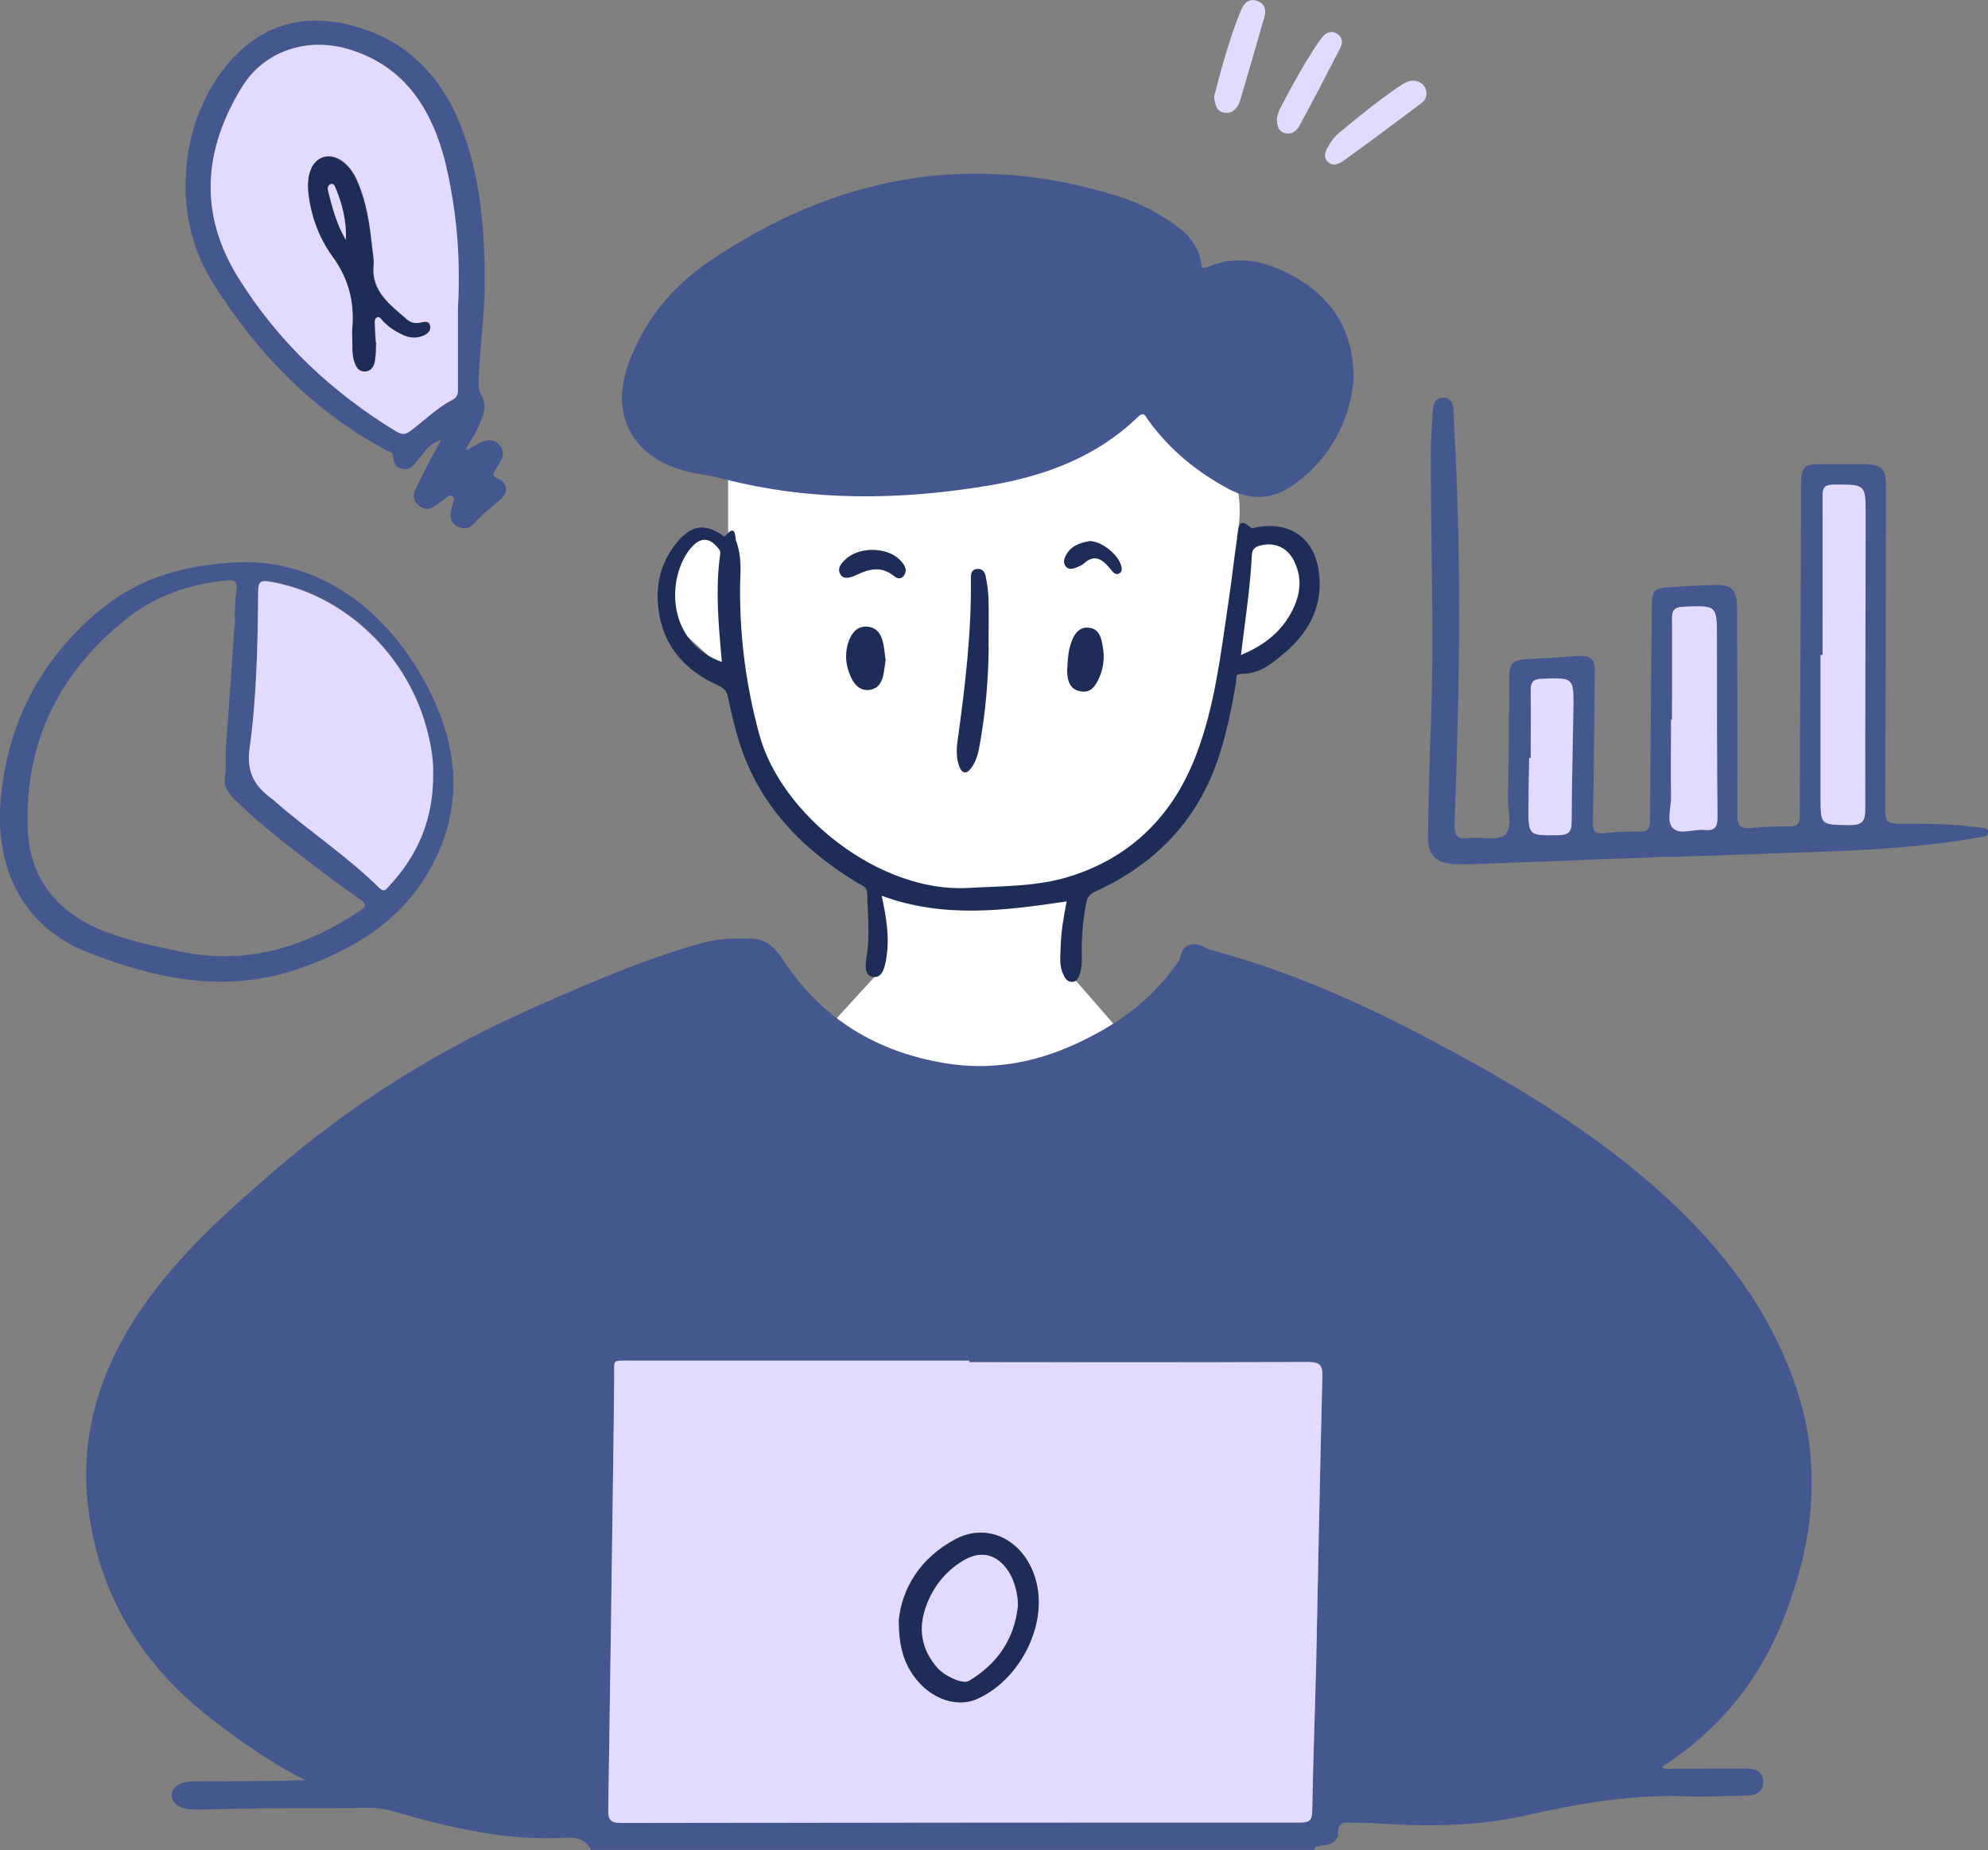 <svg xmlns="http://www.w3.org/2000/svg" width="72" height="67" viewBox="0 0 72 67" fill="none"><rect x="0" y="0" width="72" height="67" fill="#808080" stroke="none"/><g clip-path="url(#clip0_527_413)"><path fill-rule="evenodd" clip-rule="evenodd" d="M31.349 31.465L32.005 35.01L28.768 38.546L39.916 41.022L40.995 37.839L38.837 35.364L39.023 31.848L41.449 30.699L43.58 27.547C44.971 21.805 47.705 23.649 47.419 21.506C47.067 18.864 44.788 19.483 44.793 19.46C45.33 16.908 43.728 15.441 42.191 14.034C41.226 13.15 40.286 12.29 39.916 11.199L31.286 14.499V17.328H26.37V19.467H25.103L24.367 20.685V22.572L26.73 24.714L27.924 28.63L31.349 31.465Z" fill="white"></path><path fill-rule="evenodd" clip-rule="evenodd" d="M21.425 67C21.231 66.66 20.965 66.519 20.555 66.54C18.376 66.682 16.297 66.18 14.233 65.585C13.938 65.501 13.651 65.458 13.341 65.465C11.364 65.486 9.386 65.451 7.415 65.522C7.278 65.522 7.142 65.529 7.005 65.522C6.538 65.522 6.228 65.317 6.221 65.005C6.214 64.716 6.516 64.503 7.005 64.503C8.35 64.496 9.695 64.503 11.054 64.461C9.839 63.839 8.738 63.082 7.674 62.254C5.193 60.344 3.654 57.869 3.222 54.807C2.834 52.091 3.589 49.608 5.157 47.345C6.466 45.449 8.163 43.922 9.904 42.422C12.737 39.968 15.895 38.002 19.325 36.488C21.325 35.604 23.331 34.727 25.453 34.14C26.05 33.977 26.647 33.97 27.258 33.992C27.819 34.013 28.136 34.409 28.387 34.798C29.775 36.891 31.746 38.087 34.22 38.497C35.86 38.773 37.435 38.497 38.938 37.811C40.405 37.139 41.685 36.248 42.606 34.911C42.627 34.876 42.671 34.847 42.692 34.805C42.807 34.586 42.764 34.274 43.131 34.204C43.44 34.14 43.642 34.338 43.893 34.409C46.605 35.137 49.158 36.255 51.632 37.556C54.351 38.985 56.997 40.534 59.364 42.5C61.91 44.622 63.995 47.09 65.052 50.245C66.031 53.152 65.664 56.023 64.513 58.817C63.628 60.967 62.19 62.693 60.191 63.98C60.327 64.093 60.464 64.044 60.586 64.044C61.456 64.044 62.319 64.037 63.182 64.037C63.528 64.037 63.859 64.114 63.859 64.525C63.859 64.928 63.556 65.02 63.197 65.02C62.528 65.02 61.859 65.076 61.19 65.048C59.162 64.956 57.206 65.302 55.235 65.741C53.444 66.144 51.596 66.144 49.755 66.017C49.532 66.003 49.302 66.003 49.072 66.003C48.777 66.003 48.431 65.89 48.46 66.42C48.468 66.618 48.237 66.795 47.971 66.816C47.827 66.83 47.662 66.816 47.583 66.986H21.425V67ZM35.105 49.325V49.269C31.012 49.269 26.927 49.269 22.842 49.269C22.145 49.269 22.252 49.205 22.245 49.877C22.238 50.888 22.224 51.907 22.209 52.925C22.152 57.141 22.094 61.356 22.029 65.564C22.029 65.918 22.145 66.01 22.504 66.01C30.696 65.996 38.888 65.989 47.072 65.996C47.396 65.996 47.518 65.939 47.525 65.585C47.554 63.796 47.626 62 47.669 60.21C47.741 56.759 47.806 53.307 47.892 49.863C47.907 49.438 47.82 49.311 47.367 49.318C43.282 49.339 39.19 49.325 35.105 49.325Z" fill="#44578E"></path><path fill-rule="evenodd" clip-rule="evenodd" d="M49.029 13.707C48.899 15.199 48.216 16.6 46.799 17.59C46.087 18.085 45.303 18.127 44.519 17.717C43.354 17.095 42.354 16.281 41.585 15.213C41.484 15.079 41.441 14.874 41.203 15.107C39.715 16.543 37.852 17.236 35.845 17.576C32.609 18.12 29.38 18.163 26.179 17.335C25.712 17.215 25.223 17.165 24.755 17.038C22.878 16.501 22.108 15.015 22.749 13.205C23.31 11.627 24.345 10.368 25.726 9.442C30.271 6.365 35.191 5.432 40.52 7.115C41.29 7.356 42.002 7.73 42.649 8.211C43.088 8.537 43.404 8.947 43.498 9.492C43.519 9.626 43.512 9.767 43.735 9.668C44.922 9.166 46.015 9.506 47.022 10.107C48.295 10.871 49.014 12.002 49.029 13.707Z" fill="#44578E"></path><path fill-rule="evenodd" clip-rule="evenodd" d="M60.421 31.021C58.278 31.106 56.142 31.184 53.998 31.268C53.559 31.283 53.114 31.304 52.675 31.29C52.006 31.262 51.704 30.95 51.718 30.3C51.74 28.97 51.769 27.64 51.819 26.311C51.949 23.036 51.819 19.768 51.819 16.494C51.819 15.956 51.862 15.418 51.891 14.881C51.905 14.648 51.97 14.407 52.258 14.4C52.553 14.393 52.632 14.633 52.639 14.867C52.689 15.807 52.732 16.748 52.768 17.689C52.912 21.72 52.833 25.759 52.682 29.79C52.668 30.222 52.74 30.42 53.229 30.349C53.66 30.285 54.221 30.483 54.509 30.222C54.797 29.953 54.61 29.401 54.617 28.977C54.645 27.471 54.653 25.957 54.66 24.45C54.66 24.076 54.818 23.899 55.199 23.878C55.883 23.842 56.559 23.793 57.249 23.75C57.616 23.729 57.767 23.92 57.76 24.274C57.738 26.098 57.731 27.916 57.688 29.741C57.681 30.102 57.774 30.208 58.134 30.165C58.544 30.123 58.954 30.109 59.364 30.116C59.68 30.123 59.759 30.01 59.759 29.705C59.773 27.166 59.802 24.627 59.824 22.088C59.824 21.346 59.874 21.296 60.608 21.253C61.09 21.225 61.579 21.197 62.061 21.183C62.715 21.162 62.909 21.338 62.909 21.982C62.924 24.493 62.938 27.004 62.924 29.515C62.924 29.925 63.046 30.024 63.434 29.981C63.887 29.932 64.348 29.925 64.801 29.925C65.096 29.925 65.189 29.833 65.182 29.536C65.182 27.86 65.196 26.19 65.204 24.514C65.218 22.166 65.225 19.818 65.232 17.477C65.232 16.939 65.362 16.805 65.894 16.805C66.397 16.805 66.901 16.805 67.397 16.805C68.167 16.805 68.311 16.939 68.303 17.682C68.296 21.565 68.296 25.448 68.275 29.338C68.275 29.734 68.368 29.833 68.764 29.826C69.72 29.826 70.677 29.826 71.633 29.96C71.77 29.981 72 29.946 72 30.13C72 30.307 71.784 30.3 71.64 30.328C69.871 30.639 68.088 30.759 66.297 30.83C64.341 30.901 62.377 30.964 60.421 31.035V31.021ZM66.009 23.722H65.93V28.878C65.93 29.889 65.93 29.861 66.98 29.882C67.462 29.889 67.548 29.72 67.548 29.288C67.548 25.752 67.555 22.215 67.562 18.672C67.562 17.54 67.562 17.547 66.426 17.555C66.124 17.555 66.002 17.625 66.002 17.951C66.016 19.874 66.002 21.798 66.002 23.729L66.009 23.722ZM60.557 26.063H60.514C60.514 27.004 60.507 27.944 60.514 28.885C60.514 29.267 60.334 29.762 60.593 30.003C60.845 30.236 61.349 30.017 61.737 30.059C62.111 30.102 62.197 29.939 62.197 29.592C62.176 27.428 62.183 25.264 62.176 23.099C62.176 21.918 62.176 21.925 60.967 21.975C60.644 21.989 60.55 22.095 60.55 22.399C60.565 23.623 60.55 24.846 60.55 26.07L60.557 26.063ZM55.437 27.449H55.386V27.584C55.379 28.121 55.372 28.659 55.365 29.196C55.358 30.264 55.358 30.257 56.444 30.243C56.789 30.243 56.925 30.151 56.925 29.783C56.925 28.411 56.969 27.039 56.99 25.674C57.005 24.528 56.997 24.535 55.861 24.578C55.552 24.592 55.437 24.684 55.444 24.995C55.465 25.815 55.444 26.636 55.444 27.449H55.437Z" fill="#44578E"></path><path fill-rule="evenodd" clip-rule="evenodd" d="M9.105 20.355C11.687 20.461 13.953 22.039 15.42 24.755C16.578 26.898 16.83 29.14 15.636 31.367C14.607 33.277 12.881 34.359 10.853 35.067C8.199 35.993 5.66 35.456 3.186 34.487C0.921 33.602 -0.208 31.558 0.029 28.92C0.281 26.148 1.496 23.828 3.675 22.046C5.02 20.949 6.761 20.362 9.098 20.355H9.105ZM8.523 22.364C8.523 22.364 8.508 22.364 8.494 22.364C8.516 22.017 8.523 21.678 8.566 21.338C8.602 21.041 8.494 20.985 8.213 21.013C6.897 21.147 5.675 21.551 4.646 22.357C2.143 24.316 0.878 26.89 1.007 30.045C1.079 31.735 1.985 32.959 3.589 33.645C4.502 34.034 5.466 34.225 6.43 34.437C8.861 34.975 11.018 34.324 13.025 32.987C13.298 32.803 13.277 32.725 13.011 32.542C12.263 32.025 11.543 31.481 10.824 30.922C10.047 30.321 9.278 29.712 8.58 29.026C8.343 28.793 8.084 28.531 8.142 28.178C8.206 27.789 8.156 27.407 8.185 27.018C8.3 25.469 8.408 23.92 8.516 22.371L8.523 22.364ZM15.686 28.015C15.708 27.57 15.621 27.039 15.492 26.516C14.816 23.736 12.486 21.508 9.796 21.048C9.443 20.985 9.35 21.048 9.35 21.402C9.335 23.297 9.3 25.2 9.041 27.074C8.918 27.937 9.206 28.418 9.81 28.878C9.846 28.906 9.882 28.934 9.918 28.963C11.162 30.052 12.565 30.964 13.737 32.131C13.917 32.308 13.989 32.181 14.089 32.068C15.139 30.943 15.7 29.635 15.686 27.994V28.015Z" fill="#44578E"></path><path fill-rule="evenodd" clip-rule="evenodd" d="M38.622 32.641C36.363 32.98 34.155 33.256 31.933 32.436C32.098 33.206 32.221 33.928 32.105 34.663C32.055 34.982 31.976 35.413 31.638 35.378C31.264 35.335 31.35 34.876 31.393 34.586C31.509 33.836 31.422 33.093 31.408 32.351C31.408 32.103 31.221 32.068 31.077 31.983C29.049 30.752 27.481 29.147 26.769 26.855C26.604 26.325 26.481 25.787 26.366 25.25C26.323 25.038 26.244 24.931 26.035 24.832C24.806 24.281 24 23.39 23.842 22.024C23.734 21.105 23.964 20.27 24.583 19.563C25.057 19.026 25.518 18.969 26.1 19.337C26.165 19.372 26.222 19.471 26.287 19.393C26.661 18.941 26.618 19.471 26.654 19.57C26.819 19.995 26.834 20.44 26.812 20.893C26.755 22.831 26.992 24.733 27.503 26.608C28.287 29.493 31.839 32.33 35.054 32.153C36.298 32.082 37.557 32.11 38.751 31.735C40.995 31.028 42.484 29.507 43.311 27.364C44.001 25.575 44.21 23.68 44.49 21.805C44.613 20.992 44.699 20.178 44.821 19.365C44.857 19.125 44.85 18.707 45.289 19.096C45.361 19.16 45.425 19.11 45.497 19.096C46.706 18.863 47.59 19.471 47.763 20.681C47.928 21.862 47.468 22.824 46.583 23.588C46.123 23.984 45.648 24.408 44.965 24.401C44.728 24.401 44.785 24.606 44.764 24.733C44.605 25.646 44.426 26.551 44.131 27.435C43.376 29.691 41.865 31.283 39.686 32.273C39.463 32.372 39.377 32.492 39.334 32.718C39.218 33.341 39.161 33.963 39.182 34.593C39.182 34.819 39.182 35.038 39.111 35.258C39.06 35.399 39.01 35.555 38.823 35.555C38.643 35.555 38.571 35.413 38.507 35.279C38.355 34.968 38.406 34.635 38.413 34.303C38.427 33.765 38.514 33.235 38.629 32.655L38.622 32.641ZM44.936 23.722C45.706 23.404 46.295 22.965 46.684 22.322C47.065 21.692 47.216 21.02 46.871 20.32C46.633 19.832 46.18 19.627 45.67 19.747C45.476 19.79 45.346 19.874 45.339 20.101C45.281 21.289 45.094 22.47 44.943 23.729L44.936 23.722ZM26.143 23.97C26.028 22.654 25.899 21.353 26.086 20.044C26.1 19.938 26.035 19.881 25.978 19.811C25.647 19.422 25.302 19.457 24.942 19.945C24.144 21.034 24.173 23.262 26.143 23.97Z" fill="#1E2D58"></path><path fill-rule="evenodd" clip-rule="evenodd" d="M16.916 16.288C17.103 16.189 17.275 16.083 17.47 15.998C17.693 15.906 17.923 15.914 18.095 16.119C18.254 16.296 18.239 16.501 18.131 16.706C18.081 16.798 18.023 16.883 17.966 16.974C17.872 17.123 17.793 17.222 18.045 17.335C18.397 17.505 18.419 17.837 18.11 18.099C17.779 18.382 17.434 18.644 17.146 18.976C16.995 19.146 16.779 19.174 16.563 19.061C16.369 18.955 16.297 18.778 16.319 18.573C16.333 18.474 16.355 18.368 16.391 18.269C16.42 18.163 16.477 18.035 16.391 17.972C16.268 17.873 16.182 18.028 16.089 18.085C15.801 18.262 15.535 18.608 15.168 18.304C14.809 18.007 15.082 17.668 15.219 17.37C15.434 16.918 15.686 16.479 15.981 15.921C15.521 16.083 15.362 16.395 15.154 16.635C15.003 16.805 14.888 17.017 14.614 16.982C14.334 16.946 14.24 16.762 14.24 16.508C14.24 16.373 14.111 16.359 14.017 16.317C11.299 14.867 9.263 12.731 7.667 10.171C6.178 7.787 6.473 4.314 8.343 2.207C9.494 0.905 10.982 0.481 12.672 0.905C14.665 1.4 15.959 2.702 16.686 4.555C17.405 6.38 17.556 8.296 17.556 10.234C17.556 11.458 17.362 12.674 17.326 13.898C17.326 14.06 17.355 14.181 17.448 14.336C17.664 14.697 17.484 15.086 17.333 15.433C17.211 15.716 17.031 15.977 16.88 16.246C16.901 16.267 16.916 16.288 16.937 16.303L16.916 16.288ZM16.585 11.175C16.657 9.845 16.614 8.515 16.391 7.2C16.297 6.627 16.189 6.054 16.024 5.495C15.499 3.727 14.514 2.341 12.622 1.775C11.126 1.33 9.566 1.839 8.767 3.14C7.372 5.411 7.178 7.73 8.645 10.072C10.083 12.377 12.018 14.195 14.348 15.617C14.564 15.751 14.686 15.737 14.888 15.581C15.391 15.199 15.844 14.747 16.412 14.457C16.578 14.372 16.585 14.23 16.585 14.075C16.585 13.106 16.585 12.137 16.585 11.168V11.175Z" fill="#44578E"></path><path fill-rule="evenodd" clip-rule="evenodd" d="M35.809 23.432C35.795 24.655 35.687 25.872 35.464 27.074C35.414 27.343 35.335 27.598 35.169 27.817C35.011 28.036 34.846 28.022 34.745 27.76C34.63 27.456 34.637 27.138 34.68 26.827C34.953 24.861 35.191 22.894 35.162 20.907C35.162 20.758 35.198 20.631 35.364 20.603C35.55 20.575 35.666 20.695 35.694 20.843C35.752 21.133 35.795 21.43 35.802 21.727C35.817 22.293 35.802 22.859 35.802 23.425L35.809 23.432Z" fill="#1E2D58"></path><path fill-rule="evenodd" clip-rule="evenodd" d="M51.193 2.921C51.395 2.935 51.546 3.02 51.625 3.204C51.711 3.409 51.654 3.6 51.488 3.727C50.568 4.42 49.64 5.114 48.698 5.792C48.525 5.92 48.281 6.061 48.079 5.849C47.892 5.651 48.029 5.425 48.144 5.234C48.237 5.085 48.345 4.937 48.482 4.824C49.208 4.222 49.942 3.621 50.733 3.091C50.87 2.999 51.021 2.921 51.193 2.921Z" fill="#E2DAFF"></path><path fill-rule="evenodd" clip-rule="evenodd" d="M43.972 3.487C44.059 3.176 44.145 2.829 44.239 2.483C44.447 1.768 44.663 1.047 44.95 0.361C45.058 0.099 45.253 -0.078 45.555 0.042C45.828 0.149 45.864 0.382 45.785 0.644C45.497 1.634 45.217 2.624 44.922 3.614C44.843 3.883 44.677 4.123 44.346 4.081C44.051 4.039 44.001 3.784 43.972 3.494V3.487Z" fill="#E2DAFF"></path><path fill-rule="evenodd" clip-rule="evenodd" d="M46.238 4.293C46.267 4.215 46.288 4.067 46.36 3.932C46.799 3.098 47.245 2.27 47.777 1.492C47.82 1.436 47.863 1.372 47.914 1.315C48.05 1.174 48.216 1.103 48.403 1.209C48.611 1.323 48.647 1.528 48.554 1.712C48.065 2.666 47.569 3.621 47.058 4.562C46.957 4.746 46.77 4.887 46.526 4.816C46.303 4.753 46.245 4.569 46.245 4.293H46.238Z" fill="#E2DAFF"></path><path fill-rule="evenodd" clip-rule="evenodd" d="M32.077 23.87C32.055 24.047 32.034 24.21 32.005 24.373C31.954 24.67 31.832 24.931 31.494 24.981C31.149 25.03 30.94 24.783 30.825 24.535C30.617 24.09 30.574 23.616 30.768 23.142C30.883 22.88 31.063 22.682 31.379 22.689C31.724 22.703 31.897 22.93 31.969 23.22C32.026 23.432 32.041 23.658 32.07 23.87H32.077Z" fill="#1E2D58"></path><path fill-rule="evenodd" clip-rule="evenodd" d="M38.657 24.182C38.672 23.75 38.715 23.397 38.88 23.071C38.995 22.845 39.175 22.689 39.463 22.732C39.722 22.767 39.837 22.958 39.895 23.191C40.01 23.651 40.01 24.104 39.808 24.542C39.679 24.832 39.52 25.094 39.147 25.037C38.758 24.974 38.665 24.677 38.65 24.337C38.65 24.267 38.65 24.189 38.65 24.189L38.657 24.182Z" fill="#1E2D58"></path><path fill-rule="evenodd" clip-rule="evenodd" d="M32.803 20.666C32.76 20.928 32.573 21.02 32.386 20.864C31.933 20.497 31.509 20.589 31.041 20.808C30.847 20.9 30.559 21.02 30.43 20.787C30.3 20.553 30.509 20.341 30.703 20.186C31.199 19.797 32.113 19.825 32.559 20.242C32.681 20.355 32.782 20.483 32.81 20.659L32.803 20.666Z" fill="#1E2D58"></path><path fill-rule="evenodd" clip-rule="evenodd" d="M39.434 19.591C39.916 19.577 40.563 20.136 40.621 20.553C40.635 20.631 40.621 20.709 40.556 20.751C40.47 20.815 40.384 20.787 40.312 20.716C40.247 20.652 40.197 20.575 40.139 20.511C39.88 20.214 39.6 20.087 39.255 20.405C39.175 20.476 39.075 20.511 38.974 20.553C38.844 20.603 38.701 20.638 38.6 20.511C38.507 20.391 38.528 20.249 38.593 20.129C38.773 19.768 39.111 19.655 39.434 19.599V19.591Z" fill="#1E2D58"></path><path fill-rule="evenodd" clip-rule="evenodd" d="M35.105 49.325C39.19 49.325 43.282 49.332 47.367 49.318C47.82 49.318 47.907 49.445 47.892 49.863C47.806 53.314 47.741 56.758 47.669 60.21C47.626 61.999 47.554 63.796 47.525 65.585C47.525 65.939 47.396 65.996 47.072 65.996C38.88 65.996 30.696 65.996 22.504 66.01C22.144 66.01 22.022 65.918 22.029 65.564C22.094 61.356 22.152 57.141 22.209 52.925C22.224 51.907 22.231 50.888 22.245 49.877C22.252 49.205 22.144 49.269 22.842 49.269C26.934 49.269 31.02 49.269 35.105 49.269V49.325ZM32.551 58.718C32.551 59.489 32.688 60.033 32.961 60.486C33.515 61.426 34.551 61.865 35.364 61.519C36.859 60.875 37.873 58.979 37.557 57.416C37.248 55.882 35.867 55.061 34.608 55.726C33.328 56.405 32.652 57.508 32.544 58.711L32.551 58.718Z" fill="#E2DAFF"></path><path fill-rule="evenodd" clip-rule="evenodd" d="M66.009 23.722C66.009 21.798 66.009 19.874 66.009 17.944C66.009 17.618 66.124 17.547 66.433 17.547C67.57 17.54 67.57 17.533 67.57 18.665C67.57 22.201 67.548 25.745 67.555 29.281C67.555 29.712 67.476 29.882 66.987 29.875C65.937 29.861 65.937 29.889 65.937 28.871V23.715H66.016L66.009 23.722Z" fill="#E2DAFF"></path><path fill-rule="evenodd" clip-rule="evenodd" d="M60.557 26.063C60.557 24.839 60.565 23.616 60.557 22.392C60.557 22.088 60.651 21.982 60.975 21.968C62.183 21.925 62.183 21.911 62.183 23.092C62.183 25.257 62.183 27.421 62.204 29.585C62.204 29.932 62.118 30.087 61.744 30.052C61.356 30.01 60.859 30.236 60.601 29.995C60.342 29.755 60.529 29.26 60.522 28.878C60.507 27.937 60.522 26.997 60.522 26.056H60.565L60.557 26.063Z" fill="#E2DAFF"></path><path fill-rule="evenodd" clip-rule="evenodd" d="M55.437 27.449C55.437 26.629 55.451 25.808 55.437 24.995C55.437 24.677 55.544 24.585 55.854 24.578C56.99 24.535 56.997 24.528 56.983 25.674C56.961 27.046 56.925 28.418 56.918 29.783C56.918 30.144 56.782 30.236 56.436 30.243C55.35 30.257 55.35 30.264 55.358 29.196C55.358 28.659 55.372 28.121 55.379 27.584V27.449H55.429H55.437Z" fill="#E2DAFF"></path><path fill-rule="evenodd" clip-rule="evenodd" d="M15.686 28.015C15.707 29.649 15.139 30.964 14.089 32.089C13.989 32.195 13.917 32.329 13.737 32.153C12.557 30.986 11.155 30.073 9.918 28.984C9.882 28.956 9.853 28.92 9.81 28.899C9.206 28.439 8.925 27.959 9.04 27.096C9.299 25.221 9.335 23.319 9.35 21.423C9.35 21.07 9.443 21.006 9.796 21.07C12.486 21.529 14.816 23.757 15.492 26.537C15.621 27.06 15.707 27.591 15.686 28.036V28.015Z" fill="#E2DAFF"></path><path fill-rule="evenodd" clip-rule="evenodd" d="M16.585 11.175C16.585 12.144 16.585 13.113 16.585 14.082C16.585 14.237 16.571 14.379 16.412 14.464C15.844 14.754 15.391 15.206 14.888 15.588C14.686 15.744 14.571 15.751 14.348 15.624C12.018 14.202 10.083 12.384 8.645 10.079C7.178 7.738 7.372 5.418 8.767 3.147C9.573 1.839 11.133 1.337 12.622 1.782C14.514 2.348 15.499 3.734 16.024 5.503C16.189 6.061 16.297 6.634 16.391 7.207C16.607 8.523 16.657 9.852 16.585 11.182V11.175ZM13.615 12.399C13.6 12.094 13.586 11.889 13.579 11.677C13.579 11.606 13.579 11.521 13.665 11.486C13.751 11.458 13.802 11.514 13.845 11.571C14.039 11.811 14.291 11.967 14.564 12.101C14.837 12.236 15.111 12.264 15.391 12.123C15.521 12.052 15.614 11.96 15.585 11.797C15.549 11.599 15.384 11.649 15.254 11.677C15.06 11.72 14.88 11.691 14.744 11.564C14.14 11.033 13.442 10.553 13.536 9.598C13.557 9.407 13.514 9.209 13.492 9.018C13.399 8.155 13.284 7.299 12.924 6.5C12.644 5.884 12.14 5.552 11.723 5.686C11.313 5.814 11.105 6.309 11.184 6.981C11.277 7.815 11.558 8.6 12.047 9.265C12.644 10.072 12.86 10.934 12.773 11.903C12.766 12.024 12.773 12.144 12.773 12.264C12.78 12.547 12.752 12.83 12.852 13.106C12.917 13.283 13.003 13.445 13.219 13.445C13.456 13.445 13.557 13.261 13.586 13.056C13.622 12.809 13.622 12.554 13.629 12.391L13.615 12.399Z" fill="#E2DAFF"></path><path fill-rule="evenodd" clip-rule="evenodd" d="M32.551 58.718C32.659 57.515 33.335 56.412 34.615 55.733C35.874 55.068 37.255 55.882 37.564 57.423C37.881 58.986 36.867 60.882 35.371 61.526C34.558 61.879 33.522 61.434 32.968 60.493C32.695 60.033 32.559 59.496 32.559 58.725L32.551 58.718ZM36.867 58.124C36.867 57.699 36.737 57.24 36.536 56.921C36.119 56.271 35.522 56.122 34.86 56.525C34.234 56.914 33.803 57.459 33.551 58.138C33.242 58.965 33.364 59.722 33.954 60.394C34.227 60.705 34.882 60.988 35.083 60.868C36.133 60.238 36.752 59.333 36.867 58.124Z" fill="#1E2D58"></path><path fill-rule="evenodd" clip-rule="evenodd" d="M13.615 12.398C13.607 12.561 13.615 12.816 13.572 13.063C13.543 13.261 13.442 13.445 13.205 13.452C12.989 13.452 12.903 13.297 12.838 13.113C12.737 12.837 12.773 12.554 12.759 12.271C12.759 12.151 12.744 12.031 12.759 11.91C12.845 10.941 12.629 10.086 12.032 9.272C11.55 8.607 11.263 7.822 11.169 6.988C11.097 6.316 11.299 5.821 11.709 5.693C12.126 5.566 12.636 5.899 12.91 6.507C13.269 7.306 13.392 8.162 13.478 9.025C13.5 9.216 13.543 9.414 13.521 9.605C13.428 10.559 14.133 11.04 14.729 11.571C14.873 11.698 15.046 11.726 15.24 11.684C15.362 11.656 15.528 11.606 15.571 11.804C15.6 11.96 15.506 12.059 15.377 12.13C15.096 12.271 14.823 12.243 14.55 12.108C14.284 11.974 14.025 11.811 13.83 11.578C13.78 11.514 13.73 11.458 13.651 11.493C13.564 11.528 13.564 11.613 13.564 11.684C13.564 11.896 13.586 12.101 13.6 12.405L13.615 12.398ZM12.521 8.671C12.55 8.035 12.406 7.433 12.162 6.846C12.126 6.769 12.097 6.648 11.989 6.669C11.867 6.698 11.86 6.818 11.881 6.931C12.032 7.532 12.191 8.126 12.514 8.678L12.521 8.671Z" fill="#1E2D58"></path><path fill-rule="evenodd" clip-rule="evenodd" d="M36.867 58.124C36.744 59.333 36.133 60.245 35.083 60.868C34.882 60.988 34.227 60.705 33.954 60.394C33.364 59.722 33.242 58.965 33.551 58.138C33.803 57.459 34.234 56.914 34.86 56.525C35.522 56.115 36.119 56.271 36.536 56.921C36.737 57.24 36.859 57.699 36.867 58.124Z" fill="#E2DAFF"></path><path fill-rule="evenodd" clip-rule="evenodd" d="M12.521 8.671C12.198 8.119 12.04 7.525 11.889 6.924C11.86 6.818 11.867 6.698 11.996 6.662C12.104 6.641 12.133 6.761 12.169 6.839C12.406 7.426 12.55 8.027 12.529 8.664L12.521 8.671Z" fill="#E2DAFF"></path></g><defs><clipPath id="clip0_527_413"><rect width="72" height="67" fill="white"></rect></clipPath></defs></svg>